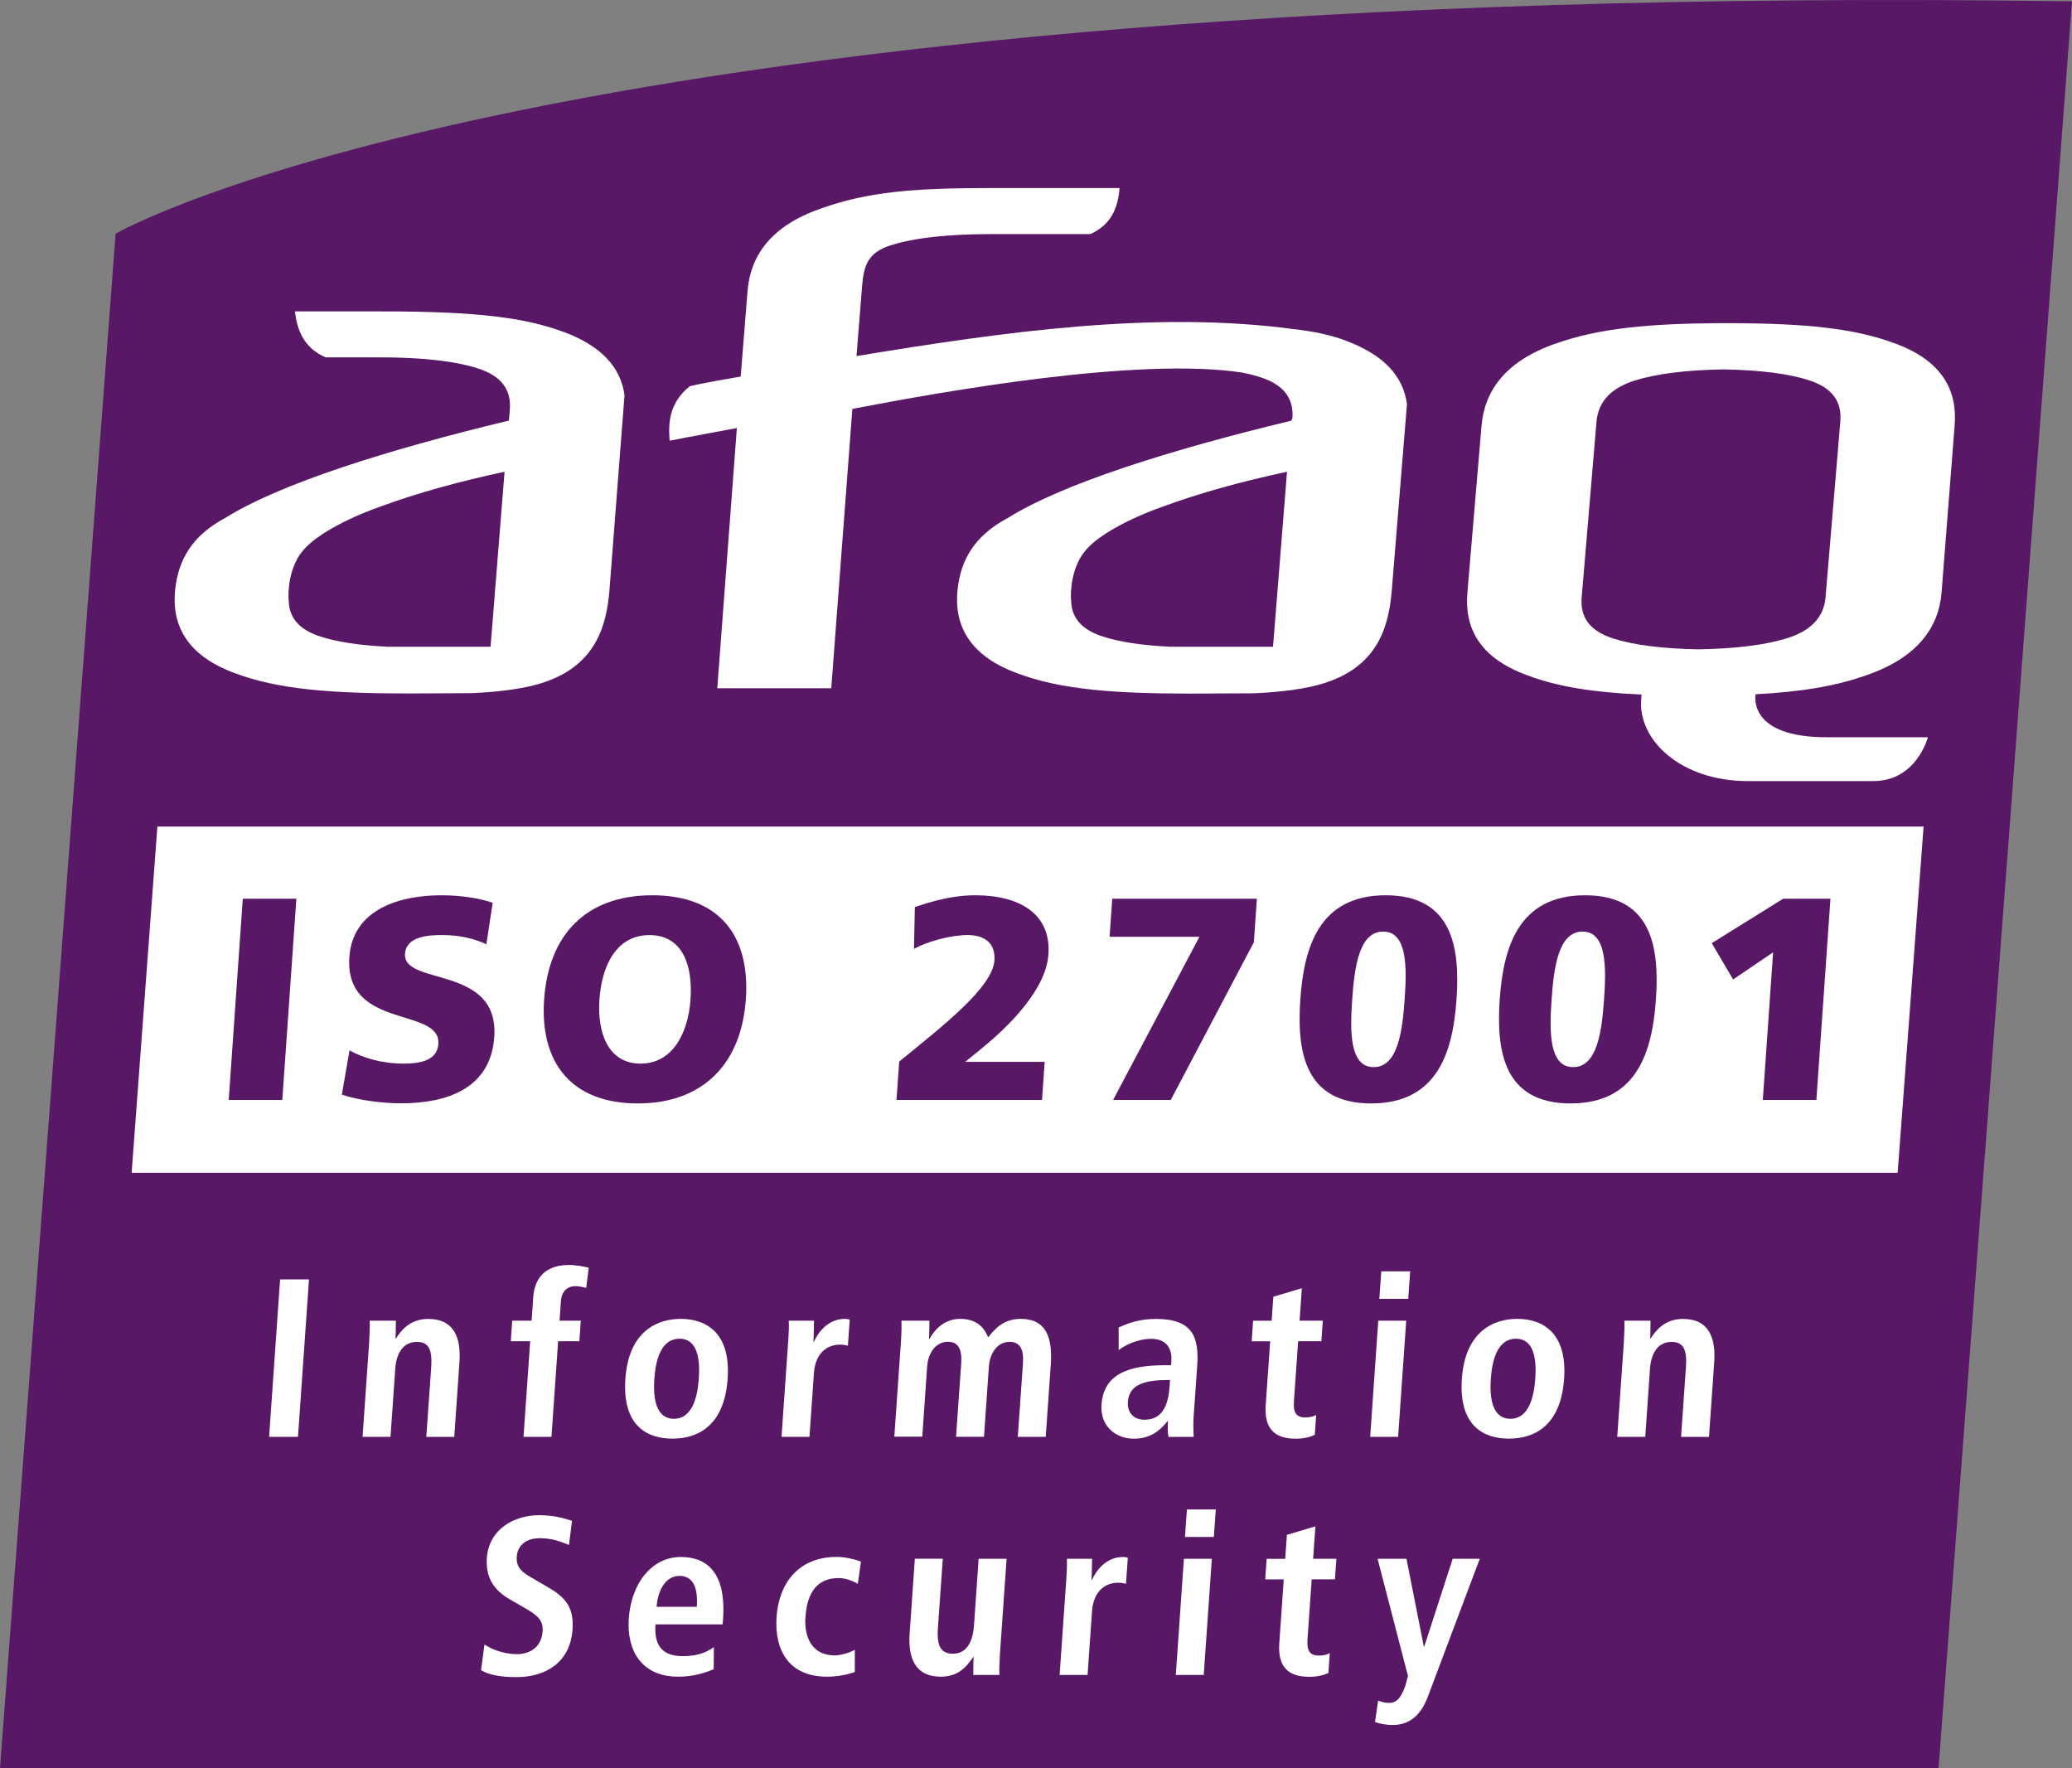 <svg xmlns="http://www.w3.org/2000/svg" id="Livello_2" data-name="Livello 2" viewBox="0 0 329.92 281.52"><rect x="0" y="0" width="329.92" height="281.52" fill="#808080" stroke="none"/><defs><style>      .cls-1 {        fill: #581866;      }      .cls-1, .cls-2 {        stroke-width: 0px;      }      .cls-2 {        fill: #fff;      }    </style></defs><g id="Bloc_logo_typo_vectoris&#xE9;e" data-name="Bloc logo + typo vectoris&#xE9;e"><g><path class="cls-1" d="m329.92.21C88.32-3.22,18.41,37.2,18.41,37.2L0,281.52h308.67L329.92.21Z"></path><g><g><path class="cls-2" d="m89.75,52.86c-5.85-2.2-13.47-3.31-29.21-3.28h-13.58c.32,2.72,1.25,5.74,4.89,7.32h8.45c9.82-.03,14.31,1.27,15.87,1.78,3.58,1.17,5.25,3.28,5.01,6.49l-.15,1.79c-19.29,4.64-36.39,10.02-45.16,15.5-5.31,2.83-7.47,6.67-7.98,11.42-.6,5.66,1.9,10.5,9.44,13.27,6.94,2.63,15.46,3.25,27.59,3.26l10.18-.05c3.94-.17,8.56-.66,11.76-1.81,8.01-2.78,9.7-8.93,10.17-14.44l2.41-31.2c-.62-4.49-3.72-7.82-9.68-10.07Zm-11.64,50.11h-16.41c-4.51-.23-8.09-.77-10.76-1.65-3.22-1.05-4.86-2.88-4.96-5.56-.18-1.62.08-5.34,2.07-7.87,3.28-4.18,12.76-7.32,12.76-7.32,5.48-2.02,12.24-3.91,19.53-5.46l-2.23,27.87Z"></path><path class="cls-2" d="m214.36,54.26c-2.37-.9-5.05-1.49-8.45-1.87-22.15-2.96-46.14.45-69.53,4.3l.89-11.16c.28-3.22.86-5.33,4.64-6.5,3.78-1.18,9.12-1.76,16-1.76h15.7c3.59-1.58,4.43-4.6,4.66-7.33h-20.84c-12.14.01-19.3.62-26.69,3.25-8.03,2.78-11.22,7.54-11.7,13.03l-1.1,13.73c-2.52.47-5.58.93-8.12,1.55-3.08,2.51-3.48,5.49-3.19,8.68l.05-.02c3.46-.7,7.33-1.37,10.65-2.01l-3.12,41.43h18.15l3.36-44.48c14.65-2.81,45.4-8.29,62.03-5.79,1.47.29,2.45.59,3.02.78,3.58,1.17,5.25,3.28,5.02,6.5l-.18.39c-19.29,4.64-36.39,10.02-45.16,15.5-5.31,2.83-7.48,6.67-7.98,11.42-.6,5.66,1.91,10.5,9.45,13.27,6.93,2.63,15.45,3.25,27.59,3.26l10.17-.05c3.94-.17,8.56-.66,11.76-1.81,8.01-2.78,9.69-8.93,10.16-14.44l2.43-29.81c-.62-4.49-3.73-7.82-9.69-10.06Zm-11.66,48.71h-16.41c-4.51-.23-8.09-.77-10.76-1.65-3.22-1.05-4.87-2.88-4.97-5.56-.17-1.62.09-5.34,2.08-7.87,3.27-4.18,12.77-7.32,12.77-7.32,5.48-2.02,12.24-3.91,19.52-5.46l-2.23,27.87Z"></path></g><path class="cls-2" d="m293.03,67.12l-2.35,27.96c-.27,3.23-2.37,5.36-6.18,6.55-3.41,1.05-8.08,1.65-14.02,1.75-5.89-.1-10.46-.7-13.69-1.75-3.61-1.18-5.22-3.32-4.94-6.55l2.36-27.96c.29-3.23,2.37-5.38,6.17-6.56,3.42-1.06,8.08-1.64,14-1.75,5.92.11,10.49.69,13.71,1.75,3.61,1.18,5.22,3.33,4.94,6.56Zm8.75-12.42c-6.58-2.49-14.58-3.18-25.65-3.25h-2.16c-11.12.06-19.26.76-26.26,3.25-8.08,2.8-11.34,7.59-11.81,13.1l-2.25,26.58c-.48,5.54,1.88,10.33,9.47,13.11,5.02,1.91,10.87,2.76,18.27,3.09-.06.75,0,.07-.07.82-.48,6.44,6.31,12.96,17.02,12.96h19.92c6.94,0,8.71-6.98,8.71-6.98h-15.79c-13.14.11-11.63-6.85-11.63-6.85,6.95-.36,12.61-1.23,17.67-3.04,8.06-2.78,11.47-7.56,11.93-13.11l2.08-26.58c.47-5.51-1.84-10.3-9.43-13.1Z"></path></g><polygon class="cls-2" points="20.96 186.73 302.16 186.73 306.29 131.6 25.06 131.6 20.96 186.73"></polygon><g><path class="cls-1" d="m38.66,143.09h8.53l-2.24,32.03h-8.53l2.24-32.03Z"></path><path class="cls-1" d="m55.65,167.23c2.12,1.19,5.13,2.11,8.66,2.11,2.71,0,5.31-.55,5.49-3.12.42-5.97-14.99-2.2-14.17-13.86.54-7.71,8.21-9.82,14.64-9.82,3.07,0,6.07.46,8.18,1.19l-1.01,6.61c-2.13-1.01-4.58-1.47-7.01-1.47-2.16,0-5.75.18-5.94,2.98-.36,5.19,15.02,1.7,14.21,13.26-.58,8.31-7.71,10.55-14.82,10.55-2.98,0-6.67-.46-9.45-1.38l1.23-7.07Z"></path><path class="cls-1" d="m103.86,142.54c10.55,0,15.62,6.29,14.9,16.57-.71,10.19-6.76,16.57-17.22,16.57s-15.61-6.38-14.9-16.57c.72-10.28,6.66-16.57,17.22-16.57Zm-1.87,26.8c5.18,0,7.6-4.96,7.96-10.23.39-5.55-1.35-10.23-6.53-10.23s-7.58,4.68-7.97,10.23c-.37,5.28,1.35,10.23,6.53,10.23Z"></path><path class="cls-1" d="m143.17,169.02c6.91-5.64,14.87-11.79,15.17-16.11.2-2.85-1.69-4.04-4.26-4.04-2.75,0-6.5,1.06-8.55,2.2l.14-6.65c4.7-1.65,7.75-1.88,9.63-1.88,7.16,0,12.08,3.03,11.64,9.41-.44,6.24-7.62,12.53-10.83,15.14l-2.43,1.97h12.66l-.42,6.06h-23.17l.43-6.1Z"></path><path class="cls-1" d="m191,149.15h-14.32l.42-6.06h23.03l-.48,6.93-13.23,25.1h-9.18l13.75-25.98Z"></path><path class="cls-1" d="m207.05,159.11c.58-8.31,2.99-16.57,13.59-16.57s11.86,8.26,11.28,16.57c-.58,8.31-2.99,16.57-13.59,16.57s-11.86-8.26-11.28-16.57Zm16.61,0c.36-5.09.43-10.79-3.42-10.79s-4.57,5.69-4.93,10.79c-.36,5.09-.43,10.79,3.42,10.79s4.57-5.69,4.93-10.79Z"></path><path class="cls-1" d="m238.8,159.11c.58-8.31,2.99-16.57,13.59-16.57s11.86,8.26,11.28,16.57c-.58,8.31-2.99,16.57-13.59,16.57s-11.86-8.26-11.28-16.57Zm16.61,0c.36-5.09.43-10.79-3.42-10.79s-4.57,5.69-4.93,10.79c-.36,5.09-.43,10.79,3.42,10.79s4.57-5.69,4.93-10.79Z"></path><path class="cls-1" d="m282.32,151.63l-6.36,4.31-3.4-5.78,11.37-7.07h7.53l-2.24,32.03h-8.53l1.64-23.5Z"></path></g></g><g><path class="cls-2" d="m44.6,203.7h4.6l-1.75,25.06h-4.6l1.75-25.06Z"></path><path class="cls-2" d="m58.79,213.32c.08-1.15.12-2.23.07-3.05h4.17c-.03.93.01,1.9-.06,2.84h.11-.04c.72-1.11,2.12-3.12,5.14-3.12,4.2,0,5.24,3.12,4.98,6.86l-.83,11.92h-4.45l.78-11.1c.2-2.84-.44-4.02-2.27-4.02-2.33,0-3.3,1.97-3.46,4.34l-.75,10.77h-4.45l1.08-15.44Z"></path><path class="cls-2" d="m84.42,213.54h-3.09l.23-3.27h3.09l.26-3.77c.19-2.66,1.61-5.1,5.67-5.1,1.18,0,2.32.25,3.17.43l-.41,3.23c-.53-.14-1.09-.29-1.74-.29-1.29,0-2.18.9-2.28,2.3l-.22,3.2h3.38l-.23,3.27h-3.38l-1.06,15.22h-4.45l1.06-15.22Z"></path><path class="cls-2" d="m108.41,209.98c3.77,0,7.98,1.98,7.45,9.52-.54,7.76-5.01,9.55-8.79,9.55s-8.03-1.8-7.49-9.55c.53-7.54,5.05-9.52,8.82-9.52Zm-1.11,15.91c2.87,0,3.75-3.3,3.97-6.39.22-3.09-.2-6.36-3.08-6.36s-3.78,3.27-4,6.36c-.22,3.09.24,6.39,3.11,6.39Z"></path><path class="cls-2" d="m125.52,213.32c.08-1.15.12-2.23.07-3.05h4.02c-.04,1.11-.01,2.26-.09,3.37h.07c.64-1.44,2.2-3.66,4.96-3.66.29,0,.5.07.75.11l-.29,4.17c-.39-.11-.78-.18-1.25-.18-1.83,0-3.92,1.11-4.16,4.56l-.71,10.12h-4.45l1.08-15.44Z"></path><path class="cls-2" d="m143.47,213.29c.09-1.33.09-2.33.07-3.02h4.45c-.03.97,0,1.94-.06,2.91h.07c.78-1.44,2.34-3.2,4.89-3.2,3.12,0,4,1.94,4.46,2.94.99-1.29,2.43-2.94,5.16-2.94,4.02,0,5.12,2.87,4.8,7.36l-.8,11.42h-4.45l.82-11.67c.16-2.3-.48-3.45-2.13-3.45-1.98,0-3.15,1.87-3.29,3.91l-.78,11.2h-4.45l.82-11.67c.16-2.3-.48-3.45-2.13-3.45-1.98,0-3.15,1.87-3.29,3.91l-.78,11.2h-4.45l1.08-15.48Z"></path><path class="cls-2" d="m178.12,211.35c1.3-.58,3.11-1.36,5.95-1.36,5.75,0,6.88,2.8,6.56,7.43l-.57,8.08c-.09,1.33-.03,2.55.02,3.27h-4.02c-.16-.72-.14-1.62-.08-2.51h-.07c-1.22,1.51-2.71,2.8-5.37,2.8-2.87,0-5.39-1.97-5.15-5.42.35-5.03,4.54-6.28,10.17-6.28h.9l.05-.68c.13-1.83-.65-3.52-3.2-3.52-2.23,0-4.28,1.08-5.19,1.79v-3.59Zm8.18,8.37h-.4c-3.81,0-6.12.79-6.31,3.48-.12,1.69.92,2.84,2.64,2.84,2.66,0,3.77-1.98,4-5.28l.07-1.04Z"></path><path class="cls-2" d="m202.74,206.46l4.55-1.36-.36,5.17h3.7l-.23,3.27h-3.7l-.67,9.59c-.14,1.97.54,2.55,1.83,2.55.79,0,1.38-.21,1.71-.39l-.22,3.16c-.71.32-1.69.61-3.02.61-3.3,0-5.07-1.51-4.79-5.39l.71-10.12h-2.95l.23-3.27h2.95l.27-3.81Z"></path><path class="cls-2" d="m219.46,210.27h4.45l-1.29,18.49h-4.45l1.29-18.49Zm.48-7.86h4.6l-.31,4.38h-4.6l.31-4.38Z"></path><path class="cls-2" d="m241.6,209.98c3.77,0,7.98,1.98,7.45,9.52-.54,7.76-5.01,9.55-8.79,9.55s-8.03-1.8-7.49-9.55c.53-7.54,5.05-9.52,8.82-9.52Zm-1.11,15.91c2.87,0,3.75-3.3,3.97-6.39.22-3.09-.2-6.36-3.08-6.36s-3.78,3.27-4,6.36c-.22,3.09.24,6.39,3.11,6.39Z"></path><path class="cls-2" d="m258.57,213.32c.08-1.15.12-2.23.07-3.05h4.17c-.03.93,0,1.9-.05,2.84h.11-.04c.72-1.11,2.12-3.12,5.14-3.12,4.2,0,5.24,3.12,4.98,6.86l-.83,11.92h-4.45l.78-11.1c.2-2.84-.44-4.02-2.27-4.02-2.33,0-3.3,1.97-3.46,4.34l-.75,10.77h-4.46l1.08-15.44Z"></path><path class="cls-2" d="m77.13,261.82c.86.57,2.76,1.54,5.21,1.54,2.01,0,3.89-1.11,4.06-3.63.13-1.8-.86-2.59-3-3.81l-2.24-1.29c-2.38-1.37-3.86-3.34-3.64-6.57.31-4.49,4.18-6.82,8.38-6.82,2.66,0,4.48.68,5.18.9l-.48,3.84c-1.08-.43-2.51-1.08-4.63-1.08-2.3,0-3.57,1.22-3.69,2.95-.13,1.87,1.08,2.58,2.42,3.37l2.59,1.51c2.83,1.65,4.12,3.23,3.87,6.75-.36,5.1-4.16,7.54-8.93,7.54-2.51,0-4.43-.36-5.63-1.11l.54-4.09Z"></path><path class="cls-2" d="m113.63,265.77c-.96.39-2.96,1.18-5.61,1.18-5.96,0-8.25-4.27-7.9-9.26.39-5.53,3.59-9.8,8.3-9.8,3.99,0,7.24,2.33,6.71,9.87l-.06.86h-10.7c-.22,3.16.9,5.06,4.35,5.06,2.73,0,4.08-.83,4.95-1.44l-.03,3.52Zm-2.68-9.95c.23-3.27-.73-4.92-2.75-4.92-2.33,0-3.48,2.48-3.65,4.92h6.39Z"></path><path class="cls-2" d="m136.11,266.2c-1.07.39-2.64.75-4.43.75-6.11,0-8.39-4.27-8.03-9.52.37-5.28,3.4-9.55,9.61-9.55,1.4,0,3.02.43,3.83.75l-.5,3.52c-.76-.4-1.84-.9-3.06-.9-3.38,0-5.01,2.26-5.28,6.21-.24,3.45,1.23,6.1,4.64,6.1,1.08,0,2.58-.5,3.22-.9v3.52Z"></path><path class="cls-2" d="m159.21,263.62c-.08,1.15-.12,2.23-.07,3.05h-4.17c.03-.93-.01-1.9.06-2.84l-.1-.04.03.04c-.96,1.36-2.23,3.12-5.14,3.12-4.2,0-5.24-3.12-4.98-6.86l.83-11.92h4.45l-.78,11.1c-.2,2.84.51,4.02,2.38,4.02,2.37,0,3.2-2.15,3.37-4.52l.74-10.59h4.45l-1.08,15.44Z"></path><path class="cls-2" d="m169.8,251.23c.08-1.15.12-2.23.07-3.05h4.02c-.04,1.11-.02,2.26-.09,3.37h.07c.64-1.44,2.2-3.66,4.96-3.66.29,0,.5.07.75.11l-.29,4.17c-.39-.11-.78-.18-1.25-.18-1.83,0-3.92,1.11-4.16,4.56l-.71,10.12h-4.45l1.08-15.44Z"></path><path class="cls-2" d="m188.51,248.18h4.45l-1.29,18.49h-4.45l1.29-18.49Zm.48-7.86h4.6l-.31,4.38h-4.6l.31-4.38Z"></path><path class="cls-2" d="m204.9,244.37l4.55-1.36-.36,5.17h3.7l-.23,3.27h-3.7l-.67,9.59c-.14,1.97.54,2.55,1.83,2.55.79,0,1.38-.21,1.72-.39l-.22,3.16c-.71.32-1.7.61-3.03.61-3.3,0-5.07-1.51-4.79-5.39l.71-10.12h-2.95l.23-3.27h2.95l.27-3.81Z"></path><path class="cls-2" d="m226.71,262.15h.07l4.53-13.97h4.31l-8.29,22.01c-.97,2.55-2.61,4.45-5.59,4.45-1.19,0-2.17-.25-2.8-.47l.49-3.41c.49.18.98.36,1.66.36,1.32.04,1.96-.79,2.67-2.69l.43-1.58-4.84-18.67h4.6l2.76,13.97Z"></path></g></g></svg>
